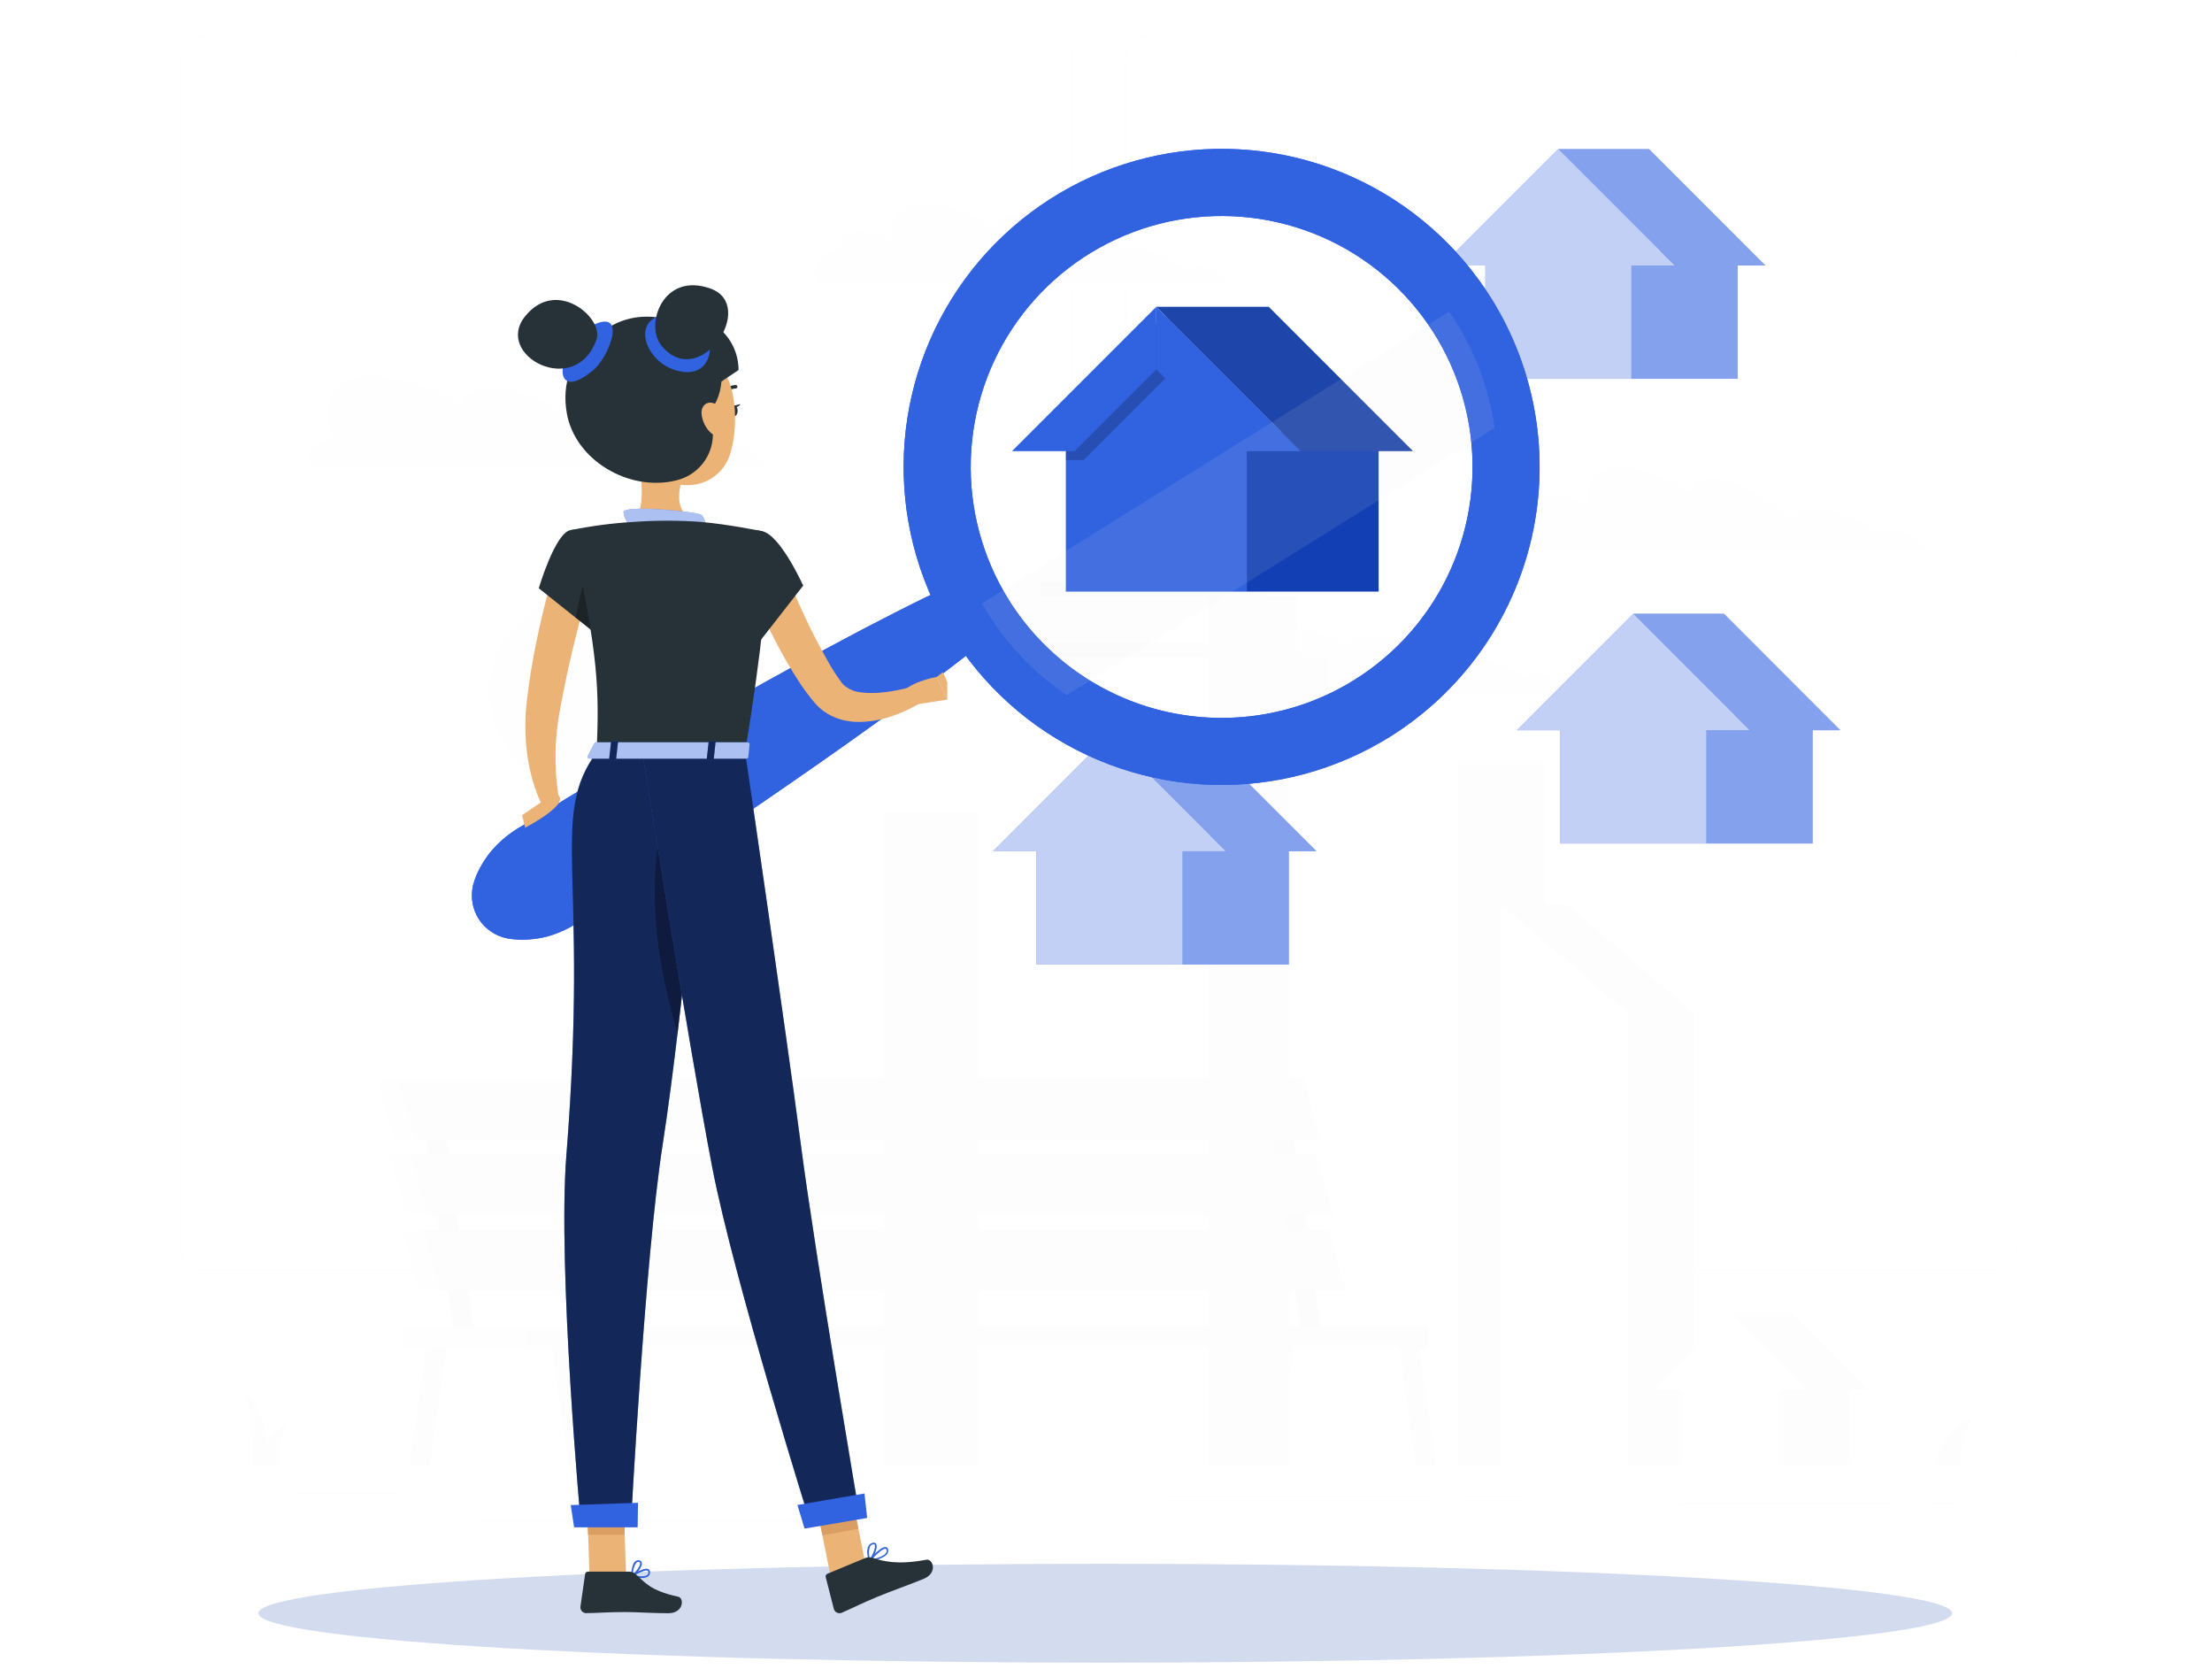 <svg width="665" height="504" viewBox="0 0 665 504" fill="none" xmlns="http://www.w3.org/2000/svg">
<g filter="url(#filter0_d_1170_28129)">
<g opacity="0.1">
<path d="M660.522 436.469H4V436.797H660.522V436.469Z" fill="#E6E6E6"/>
<path d="M106.706 451.122H71.819V451.451H106.706V451.122Z" fill="#E6E6E6"/>
<path d="M119.325 444.557H89.256V444.885H119.325V444.557Z" fill="#E6E6E6"/>
<path d="M431.277 445.529H350.591V445.857H431.277V445.529Z" fill="#E6E6E6"/>
<path d="M458.195 445.529H438.841V445.857H458.195V445.529Z" fill="#E6E6E6"/>
<path d="M568.241 447.774H504.348V448.102H568.241V447.774Z" fill="#E6E6E6"/>
<path d="M257.641 453.013H143.892V453.341H257.641V453.013Z" fill="#E6E6E6"/>
<path d="M589.079 447.774H579.77V448.102H589.079V447.774Z" fill="#E6E6E6"/>
<path d="M315.191 377.907H61.656C59.67 377.904 57.766 377.112 56.363 375.707C54.959 374.301 54.171 372.396 54.171 370.41V14.01C54.189 12.036 54.984 10.147 56.386 8.756C57.787 7.364 59.681 6.582 61.656 6.579H315.191C317.18 6.579 319.087 7.369 320.493 8.775C321.899 10.181 322.689 12.088 322.689 14.076V370.41C322.689 372.398 321.899 374.305 320.493 375.711C319.087 377.117 317.18 377.907 315.191 377.907ZM61.656 6.841C59.757 6.845 57.937 7.602 56.595 8.946C55.253 10.29 54.5 12.111 54.5 14.01V370.41C54.5 372.309 55.253 374.13 56.595 375.474C57.937 376.819 59.757 377.575 61.656 377.579H315.191C317.092 377.575 318.913 376.819 320.257 375.475C321.601 374.132 322.357 372.31 322.36 370.41V14.01C322.357 12.11 321.601 10.289 320.257 8.945C318.913 7.601 317.092 6.845 315.191 6.841H61.656Z" fill="#E6E6E6"/>
<path d="M599.216 377.907H345.667C343.68 377.904 341.775 377.113 340.369 375.707C338.964 374.302 338.173 372.397 338.169 370.41V14.01C338.19 12.034 338.989 10.146 340.392 8.755C341.796 7.364 343.691 6.582 345.667 6.579H599.216C601.188 6.585 603.079 7.369 604.477 8.761C605.876 10.152 606.67 12.038 606.687 14.01V370.41C606.687 372.394 605.9 374.297 604.5 375.702C603.1 377.107 601.199 377.9 599.216 377.907ZM345.667 6.841C343.767 6.845 341.945 7.601 340.601 8.945C339.258 10.289 338.501 12.11 338.498 14.01V370.41C338.501 372.31 339.258 374.132 340.601 375.475C341.945 376.819 343.767 377.575 345.667 377.579H599.216C601.116 377.575 602.937 376.819 604.281 375.475C605.625 374.132 606.381 372.31 606.385 370.41V14.01C606.381 12.11 605.625 10.289 604.281 8.945C602.937 7.601 601.116 6.845 599.216 6.841H345.667Z" fill="#E6E6E6"/>
<path d="M205.458 210.655C209.114 194.798 199.222 178.98 183.365 175.325C167.508 171.67 151.69 181.561 148.035 197.419C144.38 213.276 154.271 229.093 170.129 232.748C185.986 236.404 201.803 226.512 205.458 210.655Z" fill="#F0F0F0"/>
<path d="M377.666 197.941C374.002 190.063 376.917 184.351 385.899 184.351C391.518 184.351 398.504 186.583 405.305 190.194C406.08 188.133 408.233 186.899 411.713 186.899C417.845 186.899 426.288 190.72 432.905 196.09C434.948 194.724 437.355 194.005 439.812 194.028C445.681 193.792 452.772 195.985 458.943 199.556C459.305 199.213 459.732 198.946 460.199 198.77C460.665 198.594 461.163 198.513 461.661 198.532C463.617 198.598 465.538 199.072 467.299 199.925C469.061 200.777 470.625 201.989 471.89 203.482C472.034 203.653 472.152 203.837 472.284 204.008H373.109C369.971 201.211 373.438 198.086 377.666 197.941Z" fill="#F5F5F5"/>
<path d="M184.465 258.906L265.716 240.3V436.469H184.465V258.906Z" fill="#FAFAFA"/>
<path d="M307.878 240.3H265.716V436.469H307.878V240.3Z" fill="#EBEBEB"/>
<path d="M294.104 436.469H363.262L363.262 193.385H294.104V436.469Z" fill="#FAFAFA"/>
<path d="M399.147 193.385H363.262V436.469H399.147V193.385Z" fill="#EBEBEB"/>
<path d="M303.413 193.385H363.262V175.318H303.413V193.385Z" fill="#FAFAFA"/>
<path d="M303.413 193.385H363.262V189.328H303.413V193.385Z" fill="#EBEBEB"/>
<path d="M389.851 175.318H363.262V193.385H389.851V175.318Z" fill="#EBEBEB"/>
<path d="M312.71 175.318H363.249V157.25H312.71V175.318Z" fill="#FAFAFA"/>
<path d="M312.71 175.318H363.249V171.26H312.71V175.318Z" fill="#EBEBEB"/>
<path d="M380.541 157.263H363.262V175.331H380.541V157.263Z" fill="#EBEBEB"/>
<path d="M348.306 132.027H344.945V157.263H348.306V132.027Z" fill="#EBEBEB"/>
<path d="M387.684 436.469H438.184V224.977H387.684V436.469Z" fill="#FAFAFA"/>
<path d="M464.405 224.977H438.197V436.469H464.405V224.977Z" fill="#EBEBEB"/>
<path d="M451.301 267.874L489.59 300.7V436.469H451.301V267.874Z" fill="#FAFAFA"/>
<path d="M509.469 300.7H489.59V436.469H509.469V300.7Z" fill="#EBEBEB"/>
<path d="M509.469 300.7H489.59L451.301 267.874H471.168L509.469 300.7Z" fill="#EBEBEB"/>
<path d="M581.608 436.469C582.171 433.315 583.512 430.35 585.508 427.845C587.505 425.339 590.095 423.37 593.044 422.117C590.455 426.434 589.28 431.451 589.683 436.469H581.608Z" fill="#EBEBEB"/>
<path d="M248.62 436.469C248.057 433.315 246.716 430.35 244.719 427.845C242.722 425.339 240.132 423.37 237.183 422.117C239.772 426.434 240.947 431.451 240.545 436.469H248.62Z" fill="#EBEBEB"/>
<path d="M81.299 436.469C81.299 436.469 80.655 419.662 73.631 414.777C76.506 421.645 75.889 436.469 75.889 436.469H81.299Z" fill="#EBEBEB"/>
<path d="M78.66 436.469C78.66 436.469 79.316 426.818 86.341 424.021C83.452 427.96 84.082 436.469 84.082 436.469H78.66Z" fill="#EBEBEB"/>
<path d="M254.634 436.469C254.634 436.469 253.925 420.555 241.188 414.777C246.887 422.944 246.559 436.469 246.559 436.469H254.634Z" fill="#EBEBEB"/>
<path d="M127.006 329.338L136.276 394.727L137.195 401.266H143.143L142.211 394.727L132.941 329.338H127.006Z" fill="#E0E0E0"/>
<path d="M381.723 329.338L390.993 394.727L391.912 401.266H397.86L396.928 394.727L387.658 329.338H381.723Z" fill="#E0E0E0"/>
<path d="M165.071 394.727L166.003 401.266L171.006 436.521H176.954L171.951 401.266L171.032 394.727H165.071Z" fill="#E6E6E6"/>
<path d="M419.801 394.727L420.734 401.266L425.723 436.521H431.658L426.668 401.266L425.749 394.727H419.801Z" fill="#E6E6E6"/>
<path d="M389.785 394.727L388.853 401.266L383.85 436.521H377.902L382.905 401.266L383.824 394.727H389.785Z" fill="#E6E6E6"/>
<path d="M135.055 394.727L134.123 401.266L129.133 436.521H123.198L128.188 401.266L129.12 394.727H135.055Z" fill="#E6E6E6"/>
<path d="M118.458 338.437H390.691L385.636 320.225H113.403L118.458 338.437Z" fill="#F5F5F5"/>
<path d="M124.669 338.437H396.915L391.86 320.225H119.614L124.669 338.437Z" fill="#E6E6E6"/>
<path d="M122.253 361.139H394.486L389.431 342.941H117.184L122.253 361.139Z" fill="#F5F5F5"/>
<path d="M128.463 361.139H400.697L395.641 342.941H123.408L128.463 361.139Z" fill="#E6E6E6"/>
<path d="M126.034 383.881H398.281L393.225 365.683H120.979L126.034 383.881Z" fill="#F5F5F5"/>
<path d="M132.258 383.881H404.491L399.436 365.683H127.203L132.258 383.881Z" fill="#E6E6E6"/>
<path d="M429.268 394.727H158.23V401.266H429.268V394.727Z" fill="#E6E6E6"/>
<path d="M158.23 394.727H120.979V401.266H158.23V394.727Z" fill="#F5F5F5"/>
<path d="M100.509 127.995C95.427 117.018 99.471 109.206 111.893 109.206C119.679 109.206 129.33 112.278 138.744 117.281C139.808 114.432 142.802 112.725 147.607 112.725C156.09 112.725 167.763 117.977 176.928 125.474C179.748 123.582 183.077 122.588 186.473 122.625C194.588 122.284 204.41 125.33 212.944 130.267C213.959 129.316 215.31 128.806 216.7 128.849C221.374 128.652 227.703 131.724 230.841 135.69C231.038 135.939 231.209 136.176 231.38 136.425H94.206C89.873 132.525 94.665 128.192 100.509 127.995Z" fill="#F5F5F5"/>
<path d="M460.821 150.632C461.167 150.612 461.513 150.612 461.858 150.632C461.543 147.048 463.395 144.75 467.373 144.75C470.909 144.989 474.331 146.094 477.339 147.967C476.315 141.008 479.611 136.478 487.042 136.478C493.043 136.478 500.646 139.419 508.156 144.225C508.813 141.494 511.019 139.852 514.721 139.852C521.287 139.852 530.478 144.921 537.962 152.064C539.929 150.276 542.5 149.3 545.158 149.332C551.368 149.004 559.089 151.959 565.93 156.659C566.259 156.228 566.688 155.883 567.18 155.655C567.671 155.426 568.211 155.32 568.753 155.346C572.154 155.176 576.828 157.788 579.56 161.281H455.359C452.431 155.871 454.755 151.236 460.821 150.632Z" fill="#F5F5F5"/>
<path d="M251.876 71.219C252.217 71.2 252.559 71.2 252.9 71.219C252.585 67.622 254.45 65.337 258.415 65.337C261.955 65.574 265.382 66.679 268.394 68.554C267.37 61.582 270.653 57.052 278.085 57.052C284.098 57.052 291.688 60.006 299.198 64.812C299.855 62.081 302.061 60.439 305.764 60.439C312.329 60.439 321.52 65.495 329.004 72.651C330.975 70.868 333.543 69.889 336.2 69.906C342.411 69.591 350.131 72.532 356.972 77.233C357.302 76.803 357.731 76.459 358.223 76.23C358.714 76.001 359.254 75.895 359.795 75.92C363.196 75.736 367.884 78.349 370.602 81.855H246.401C243.486 76.459 245.81 71.823 251.876 71.219Z" fill="#F5F5F5"/>
<path d="M561.741 413.753L538.409 390.42H520.236L540.404 410.589H534.863V436.469H556.2V413.753H561.741Z" fill="#EBEBEB"/>
<path d="M543.569 413.753L520.236 390.42L496.903 413.753H505.609V436.469H534.863V413.753H543.569Z" fill="#FAFAFA"/>
</g>
<path opacity="0.2" d="M332.261 495.766C472.865 495.766 586.847 489.111 586.847 480.902C586.847 472.693 472.865 466.038 332.261 466.038C191.657 466.038 77.675 472.693 77.675 480.902C77.675 489.111 191.657 495.766 332.261 495.766Z" fill="#274EB2"/>
<path d="M530.74 75.802L495.748 40.809H468.489L498.742 71.062H490.417V109.862H522.416V75.802H530.74Z" fill="#3162DF"/>
<path opacity="0.4" d="M530.74 75.802L495.748 40.809H468.489L498.742 71.062H490.417V109.862H522.416V75.802H530.74Z" fill="white"/>
<path d="M503.482 75.802L468.489 40.809L433.496 75.802H446.561V109.862H490.417V75.802H503.482Z" fill="#3162DF"/>
<path opacity="0.7" d="M503.482 75.802L468.489 40.809L433.496 75.802H446.561V109.862H490.417V75.802H503.482Z" fill="white"/>
<path d="M553.272 215.484L518.28 180.478H491.021L521.273 210.73H512.949V249.531H544.947V215.484H553.272Z" fill="#3162DF"/>
<path opacity="0.4" d="M553.272 215.484L518.28 180.478H491.021L521.273 210.73H512.949V249.531H544.947V215.484H553.272Z" fill="white"/>
<path d="M526.014 215.484L491.021 180.478L456.028 215.484H469.08V249.531H512.949V215.484H526.014Z" fill="#3162DF"/>
<path opacity="0.7" d="M526.014 215.484L491.021 180.478L456.028 215.484H469.08V249.531H512.949V215.484H526.014Z" fill="white"/>
<path d="M395.786 251.868L360.78 216.875H333.534L363.787 247.115H355.462V285.928H387.461V251.868H395.786Z" fill="#3162DF"/>
<path opacity="0.4" d="M395.786 251.868L360.78 216.875H333.534L363.787 247.115H355.462V285.928H387.461V251.868H395.786Z" fill="white"/>
<path d="M368.527 251.868L333.534 216.875L298.542 251.868H311.593V285.915H355.462V251.868H368.527Z" fill="#3162DF"/>
<path opacity="0.7" d="M368.527 251.868L333.534 216.875L298.542 251.868H311.593V285.915H355.462V251.868H368.527Z" fill="white"/>
<path d="M393.698 134.285H374.869L372.177 131.606L350.315 90.902L393.698 134.285Z" fill="#2F54C6"/>
<path d="M374.803 173.821H414.47V125.711H374.803V173.821Z" fill="#123FB4"/>
<path d="M391.006 131.606H424.804L381.408 88.21H347.623L391.006 131.606Z" fill="#1E45A9"/>
<path d="M374.804 119.434V173.821H320.43V119.434L347.624 93.029L347.899 93.305L350.315 95.642L374.804 119.434Z" fill="#3162DF"/>
<path opacity="0.2" d="M350.315 90.902V109.731L325.748 134.285H320.43V120.787L347.899 93.305L350.315 90.902Z" fill="black"/>
<path d="M391.006 131.606H372.177L347.623 107.039V88.21L391.006 131.606Z" fill="#3162DF"/>
<path d="M304.227 131.606H323.056L347.623 107.039V88.21L304.227 131.606Z" fill="#3162DF"/>
<path d="M298.122 186.965C286.921 196.051 275.367 204.599 263.746 213.003C252.126 221.406 240.348 229.573 228.53 237.675C216.713 245.776 204.699 253.576 192.632 261.31C186.631 265.249 180.539 268.978 174.486 272.812C171.5 274.87 168.201 276.43 164.717 277.434C162.828 277.943 160.892 278.26 158.939 278.379C156.745 278.561 154.536 278.441 152.374 278.025C150.681 277.68 149.073 277.005 147.642 276.038C146.21 275.071 144.984 273.832 144.032 272.39C143.081 270.948 142.423 269.333 142.097 267.636C141.771 265.94 141.783 264.196 142.132 262.504C142.132 262.308 142.224 262.058 142.277 261.848C142.866 259.722 143.75 257.689 144.903 255.808C145.873 254.133 147.012 252.562 148.304 251.12C150.736 248.431 153.587 246.151 156.746 244.371C162.852 240.616 168.905 236.795 175.037 233.119C187.262 225.647 199.604 218.386 212.012 211.217C224.421 204.048 236.96 197.102 249.605 190.326C262.249 183.551 274.999 176.947 288.077 170.854C290.187 169.939 292.555 169.812 294.751 170.496C296.947 171.181 298.824 172.63 300.041 174.582C301.257 176.534 301.733 178.857 301.381 181.13C301.029 183.403 299.872 185.473 298.122 186.965Z" fill="#3162DF"/>
<path d="M298.122 186.965C286.921 196.051 275.367 204.599 263.746 213.003C252.126 221.406 240.348 229.573 228.53 237.675C216.713 245.776 204.699 253.576 192.632 261.31C186.631 265.249 180.539 268.978 174.486 272.812C171.5 274.87 168.201 276.43 164.717 277.434C162.828 277.943 160.892 278.26 158.939 278.379C156.745 278.561 154.536 278.441 152.374 278.025C150.681 277.68 149.073 277.005 147.642 276.038C146.21 275.071 144.984 273.832 144.032 272.39C143.081 270.948 142.423 269.333 142.097 267.636C141.771 265.94 141.783 264.196 142.132 262.504C142.132 262.308 142.224 262.058 142.277 261.848C142.866 259.722 143.75 257.689 144.903 255.808C145.873 254.133 147.012 252.562 148.304 251.12C150.736 248.431 153.587 246.151 156.746 244.371C162.852 240.616 168.905 236.795 175.037 233.119C187.262 225.647 199.604 218.386 212.012 211.217C224.421 204.048 236.96 197.102 249.605 190.326C262.249 183.551 274.999 176.947 288.077 170.854C290.187 169.939 292.555 169.812 294.751 170.496C296.947 171.181 298.824 172.63 300.041 174.582C301.257 176.534 301.733 178.857 301.381 181.13C301.029 183.403 299.872 185.473 298.122 186.965Z" fill="#3162DF"/>
<path d="M249.67 469.597L260.385 467.115L255.369 442.128L244.655 444.61L249.67 469.597Z" fill="#EBB376"/>
<path d="M177.427 171.012C175.943 176.264 174.512 181.792 173.146 187.201C171.781 192.611 170.52 198.1 169.47 203.562C168.892 206.28 168.393 209.064 167.96 211.624C167.526 214.184 167.277 216.876 167.119 219.568C166.981 222.245 166.981 224.927 167.119 227.604C167.119 228.917 167.29 230.23 167.421 231.622C167.553 233.013 167.789 234.34 167.973 235.482L162.721 237.465C162.031 236.053 161.439 234.597 160.948 233.105C160.434 231.672 159.996 230.212 159.635 228.733C158.916 225.781 158.425 222.779 158.164 219.752C157.921 216.694 157.877 213.624 158.033 210.56C158.243 207.462 158.611 204.612 159.018 201.724C159.845 195.959 160.909 190.248 162.169 184.654C163.43 179.06 164.795 173.428 166.568 167.768L177.427 171.012Z" fill="#EBB376"/>
<path d="M161.972 172.824L173.015 181.621L179.646 186.873C179.646 186.873 180.342 185.022 181.182 182.369C182.784 177.249 184.872 169.134 183.427 165.405C181.156 159.496 176.862 154.165 171.426 155.347C166.817 156.384 161.972 172.824 161.972 172.824Z" fill="#263238"/>
<path d="M177.23 469.675H188.22L187.367 444.202H176.363L177.23 469.675Z" fill="#EBB376"/>
<path d="M255.369 442.141L258.061 455.521L247.241 457.49L244.642 444.622L255.369 442.141Z" fill="#DA9D62"/>
<path d="M176.363 444.202H187.367L187.8 457.333H176.797L176.363 444.202Z" fill="#DA9D62"/>
<path d="M212.209 222.076C212.209 222.076 205.828 297.563 199.21 340.105C193.866 374.468 189.638 454.8 189.638 454.8H174.696C174.696 454.8 167.553 377.225 170.271 343.191C177.138 257.2 165.019 241.968 179.396 222.036L212.209 222.076Z" fill="#3162DF"/>
<path opacity="0.6" d="M212.209 222.076C212.209 222.076 205.828 297.563 199.21 340.105C193.866 374.468 189.638 454.8 189.638 454.8H174.696C174.696 454.8 167.553 377.225 170.271 343.191C177.138 257.2 165.019 241.968 179.396 222.036L212.209 222.076Z" fill="black"/>
<path d="M163.443 236.611L156.956 241.023L157.875 244.791C157.875 244.791 171.387 237.78 167.776 234.97L163.443 236.611Z" fill="#EBB376"/>
<path d="M192.855 470.319C191.876 470.294 190.903 470.162 189.953 469.925C189.905 469.91 189.861 469.883 189.827 469.846C189.792 469.809 189.768 469.764 189.756 469.715C189.748 469.664 189.755 469.613 189.776 469.566C189.797 469.519 189.831 469.48 189.874 469.452C190.255 469.203 193.577 467.049 194.864 467.627C195.01 467.691 195.136 467.793 195.228 467.922C195.321 468.052 195.376 468.204 195.389 468.362C195.44 468.61 195.428 468.867 195.352 469.108C195.276 469.349 195.14 469.567 194.956 469.741C194.348 470.179 193.602 470.385 192.855 470.319ZM190.688 469.544C192.605 469.938 194.05 469.859 194.628 469.36C194.748 469.241 194.837 469.092 194.885 468.929C194.933 468.767 194.939 468.594 194.903 468.428C194.898 468.358 194.875 468.291 194.836 468.234C194.797 468.176 194.743 468.13 194.68 468.1C193.984 467.798 192.054 468.769 190.688 469.544Z" fill="#3162DF"/>
<path d="M190.019 469.925C189.976 469.939 189.93 469.939 189.888 469.925C189.849 469.901 189.817 469.869 189.794 469.83C189.771 469.791 189.758 469.747 189.756 469.702C189.756 469.557 189.756 466.393 190.964 465.329C191.11 465.192 191.285 465.09 191.476 465.031C191.667 464.972 191.87 464.957 192.067 464.988C192.274 464.99 192.475 465.062 192.635 465.194C192.795 465.325 192.905 465.507 192.947 465.71C193.197 467.023 191.188 469.334 190.15 469.925C190.107 469.937 190.062 469.937 190.019 469.925ZM191.883 465.474C191.671 465.479 191.467 465.558 191.306 465.697C190.617 466.719 190.264 467.931 190.295 469.163C191.332 468.323 192.593 466.537 192.435 465.789C192.435 465.671 192.343 465.513 192.002 465.474H191.883Z" fill="#3162DF"/>
<path d="M261.357 465.461C261.308 465.458 261.26 465.442 261.219 465.415C261.179 465.387 261.146 465.35 261.124 465.306C261.103 465.261 261.094 465.212 261.098 465.163C261.101 465.114 261.118 465.067 261.146 465.027C261.501 464.607 264.56 461.009 266.123 461.009H266.228C266.37 461.019 266.508 461.067 266.625 461.148C266.743 461.229 266.837 461.34 266.898 461.469C267.003 461.672 267.059 461.897 267.059 462.125C267.059 462.354 267.003 462.579 266.898 462.782C266.215 464.226 263.129 465.04 261.343 465.408L261.357 465.461ZM266.11 461.521C265.256 461.521 263.365 463.307 262.066 464.765C264.468 464.2 266.097 463.452 266.477 462.598C266.555 462.464 266.595 462.313 266.595 462.158C266.595 462.004 266.555 461.852 266.477 461.718C266.455 461.665 266.419 461.619 266.373 461.585C266.326 461.55 266.272 461.528 266.215 461.521H266.11Z" fill="#3162DF"/>
<path d="M261.356 465.461C261.312 465.454 261.271 465.434 261.238 465.403C261.205 465.373 261.183 465.333 261.173 465.29C261.173 465.172 260.227 462.335 261.068 460.747C261.183 460.514 261.345 460.308 261.544 460.141C261.743 459.973 261.974 459.849 262.223 459.775C262.919 459.565 263.26 459.775 263.405 460.077C264.074 461.154 262.591 464.331 261.606 465.329C261.58 465.372 261.543 465.406 261.499 465.429C261.455 465.452 261.406 465.463 261.356 465.461ZM262.669 460.208C262.569 460.193 262.468 460.193 262.367 460.208C262.184 460.261 262.013 460.351 261.866 460.473C261.719 460.595 261.599 460.747 261.514 460.917C261.133 462.113 261.133 463.398 261.514 464.594C262.446 463.281 263.352 460.931 262.958 460.287C262.915 460.234 262.855 460.198 262.788 460.184C262.721 460.169 262.652 460.178 262.591 460.208H262.669Z" fill="#3162DF"/>
<path d="M190.977 128.784C192.29 135.349 194.916 148.48 190.386 152.879C190.386 152.879 192.172 159.444 204.305 159.444C217.632 159.444 210.673 152.879 210.673 152.879C203.399 151.145 203.583 145.749 204.856 140.667L190.977 128.784Z" fill="#EBB376"/>
<path d="M217.475 114.787C217.367 114.789 217.261 114.757 217.173 114.695C217.117 114.655 217.069 114.604 217.032 114.545C216.996 114.486 216.972 114.42 216.961 114.352C216.95 114.284 216.952 114.214 216.968 114.146C216.985 114.079 217.014 114.016 217.055 113.96C217.528 113.285 218.155 112.731 218.882 112.343C219.61 111.956 220.419 111.745 221.243 111.728C221.367 111.747 221.479 111.81 221.56 111.905C221.641 112 221.686 112.121 221.686 112.246C221.686 112.371 221.641 112.492 221.56 112.587C221.479 112.682 221.367 112.745 221.243 112.765C220.587 112.783 219.945 112.957 219.37 113.272C218.795 113.587 218.303 114.034 217.934 114.577C217.882 114.649 217.813 114.706 217.732 114.743C217.652 114.779 217.563 114.795 217.475 114.787Z" fill="#263238"/>
<path d="M219.654 119.501C219.654 120.394 220.061 121.129 220.639 121.142C221.217 121.155 221.716 120.472 221.755 119.58C221.795 118.687 221.348 117.964 220.77 117.938C220.193 117.912 219.694 118.621 219.654 119.501Z" fill="#263238"/>
<path d="M220.508 117.978L222.661 117.452C222.661 117.452 221.506 119.067 220.508 117.978Z" fill="#263238"/>
<path d="M189.139 468.402H176.783C176.57 468.394 176.361 468.466 176.198 468.605C176.035 468.743 175.93 468.938 175.904 469.15L174.499 478.919C174.469 479.167 174.492 479.418 174.567 479.655C174.642 479.893 174.767 480.112 174.934 480.297C175.101 480.483 175.305 480.63 175.533 480.73C175.762 480.83 176.009 480.879 176.258 480.876C180.565 480.81 182.64 480.547 188.076 480.547C191.424 480.547 196.295 480.902 200.917 480.902C205.539 480.902 205.775 476.333 203.858 475.926C195.245 474.061 193.879 471.514 190.977 469.071C190.461 468.642 189.811 468.405 189.139 468.402Z" fill="#263238"/>
<path d="M260.175 464.292L248.764 469.032C248.567 469.109 248.404 469.256 248.307 469.444C248.21 469.633 248.186 469.851 248.239 470.056L250.681 479.628C250.751 479.867 250.87 480.089 251.031 480.278C251.192 480.467 251.391 480.62 251.616 480.727C251.841 480.834 252.085 480.892 252.334 480.897C252.582 480.902 252.829 480.855 253.058 480.758C256.997 479.038 258.835 478.013 263.851 475.926C266.937 474.613 273.463 472.315 277.73 470.542C281.997 468.77 280.461 464.463 278.531 464.817C269.865 466.419 265.742 465.356 262.131 464.213C261.49 464.009 260.797 464.037 260.175 464.292Z" fill="#263238"/>
<path d="M235.332 166.495C237.472 171.537 239.783 176.697 242.12 181.713C243.302 184.234 244.532 186.711 245.81 189.145C247.123 191.587 248.436 193.977 249.749 196.261C250.445 197.391 251.141 198.52 251.863 199.557L252.94 201.054C253.161 201.366 253.411 201.657 253.688 201.921C255.12 203.165 256.907 203.927 258.796 204.1C263.274 204.744 268.893 203.838 273.922 202.485L276.26 207.54C274.931 208.339 273.554 209.053 272.137 209.681C270.742 210.33 269.308 210.891 267.843 211.361C264.755 212.412 261.52 212.967 258.258 213.003C256.439 213.019 254.627 212.78 252.874 212.294C250.929 211.758 249.099 210.868 247.478 209.667C246.647 209.036 245.878 208.328 245.18 207.553C244.589 206.884 244.156 206.319 243.63 205.689C242.646 204.455 241.766 203.207 240.886 201.96C237.614 197.036 234.667 191.904 232.063 186.597C229.436 181.345 227.073 176.093 224.893 170.657L235.332 166.495Z" fill="#EBB376"/>
<path d="M272.793 208.157L284.794 206.267L281.604 199.465C281.604 199.465 272.307 201.08 270.521 205.282L272.793 208.157Z" fill="#EBB376"/>
<path d="M284.781 200.962L283.468 198.06L281.604 199.465L284.781 206.267V200.962Z" fill="#EBB376"/>
<path d="M189.979 115.285C190.216 126.197 190.084 130.818 195.363 136.622C203.241 145.354 216.66 142.675 219.68 131.908C222.398 122.218 221.545 106.002 211.067 101.249C208.76 100.191 206.221 99.74 203.69 99.94C201.16 100.139 198.723 100.982 196.61 102.389C194.498 103.795 192.779 105.718 191.619 107.975C190.458 110.232 189.894 112.749 189.979 115.285Z" fill="#EBB376"/>
<path d="M181.182 95.576C192.396 87.448 204.922 92.057 211.776 97.677C218.945 103.56 217.803 114.865 213.417 119.539C213.872 120.231 214.173 121.012 214.3 121.829C214.427 122.647 214.377 123.483 214.153 124.279C214.706 127.777 213.937 131.356 211.995 134.318C210.053 137.28 207.077 139.412 203.648 140.298L203.031 140.456C189.021 143.791 172.831 134.311 170.389 120.13C168.905 111.477 171.269 102.745 181.182 95.576Z" fill="#263238"/>
<path d="M210.909 120.341C211.089 122.398 211.97 124.331 213.404 125.817C215.347 127.826 217.343 126.67 217.698 124.293C218 122.153 217.356 118.529 214.993 117.387C212.629 116.244 210.739 117.912 210.909 120.341Z" fill="#EBB376"/>
<path opacity="0.3" d="M197.017 257.37C195.77 279.928 201.206 296.959 203.688 306.925C205.447 292.192 207.062 276.817 208.415 263.253C203.78 247.89 197.923 240.393 197.017 257.37Z" fill="black"/>
<path d="M191.7 455.088H172.595L171.584 448.391L191.805 447.708L191.7 455.088Z" fill="#3162DF"/>
<path opacity="0.3" d="M173.015 181.621L179.646 186.873C179.646 186.873 180.342 185.022 181.182 182.369L177.243 162.871L173.015 181.621Z" fill="black"/>
<path d="M187.432 97.402C190.859 93.607 202.506 87.816 212.498 92.359C215.348 93.658 217.764 95.751 219.454 98.387C221.145 101.023 222.04 104.091 222.031 107.223L213.023 113.263L187.432 97.402Z" fill="#263238"/>
<path d="M178.241 107.367C183.191 103.31 188.745 88.604 178.241 93.725C167.736 98.846 164.546 118.594 178.241 107.367Z" fill="#3162DF"/>
<path d="M179.357 97.94C181.497 91.69 167.382 79.255 157.863 91.073C148.343 102.89 173.199 115.929 179.357 97.94Z" fill="#263238"/>
<path d="M201.442 106.658C193.236 103.166 189.152 89.93 203.241 90.311C217.33 90.692 216.923 113.263 201.442 106.658Z" fill="#3162DF"/>
<path d="M198.79 99.805C193.813 93.594 199.315 77.627 213.588 82.735C227.861 87.843 210.213 113.999 198.79 99.805Z" fill="#263238"/>
<path d="M224.014 222.076C224.014 222.076 236.409 306.767 240.768 340.092C245.298 374.691 258.533 452.265 258.533 452.265L243.827 454.511C243.827 454.511 220.586 380.521 214.113 346.841C207.049 310.142 193.104 222.102 193.104 222.102L224.014 222.076Z" fill="#3162DF"/>
<path opacity="0.6" d="M224.014 222.076C224.014 222.076 236.409 306.767 240.768 340.092C245.298 374.691 258.533 452.265 258.533 452.265L243.827 454.511C243.827 454.511 220.586 380.521 214.113 346.841C207.049 310.142 193.104 222.102 193.104 222.102L224.014 222.076Z" fill="black"/>
<path d="M229.266 155.702C234.728 157.015 241.464 172.036 241.464 172.036L228.452 188.711C228.452 188.711 215.006 169.685 216.805 163.882C218.67 157.829 222.635 154.086 229.266 155.702Z" fill="#263238"/>
<path d="M211.461 155.019C213.26 155.281 211.592 151.172 210.844 150.738C209.124 149.714 187.209 147.653 187.458 149.964C187.591 151.343 188.183 152.637 189.139 153.64C190.124 154.297 195.704 152.485 211.461 155.019Z" fill="#3162DF"/>
<path opacity="0.6" d="M211.461 155.019C213.26 155.281 211.592 151.172 210.844 150.738C209.124 149.714 187.209 147.653 187.458 149.964C187.591 151.343 188.183 152.637 189.139 153.64C190.124 154.297 195.704 152.485 211.461 155.019Z" fill="white"/>
<path d="M229.266 155.702C229.266 155.702 234.518 157.54 224.013 222.076H179.37C180.118 203.903 180.145 192.69 171.492 155.373C177.743 154.083 184.08 153.249 190.452 152.878C197.205 152.392 203.985 152.392 210.739 152.878C219.339 153.64 229.266 155.702 229.266 155.702Z" fill="#263238"/>
<path d="M178.635 219.463L176.626 223.402C176.468 223.717 176.836 224.032 177.348 224.032H224.197C224.591 224.032 224.933 223.835 224.959 223.573L225.353 219.633C225.353 219.358 225.038 219.121 224.591 219.121H179.396C179.25 219.101 179.101 219.123 178.967 219.183C178.832 219.243 178.717 219.34 178.635 219.463Z" fill="#3162DF"/>
<path opacity="0.6" d="M178.635 219.463L176.626 223.402C176.468 223.717 176.836 224.032 177.348 224.032H224.197C224.591 224.032 224.933 223.835 224.959 223.573L225.353 219.633C225.353 219.358 225.038 219.121 224.591 219.121H179.396C179.25 219.101 179.101 219.123 178.967 219.183C178.832 219.243 178.717 219.34 178.635 219.463Z" fill="white"/>
<path d="M184.754 224.544H183.532C183.296 224.544 183.112 224.413 183.125 224.269L183.703 219.016C183.703 218.859 183.926 218.741 184.163 218.741H185.384C185.62 218.741 185.804 218.859 185.791 219.016L185.213 224.269C185.2 224.387 184.99 224.544 184.754 224.544Z" fill="#3162DF"/>
<path d="M214.087 224.544H212.879C212.63 224.544 212.446 224.413 212.472 224.269L213.037 219.016C213.037 218.859 213.26 218.741 213.509 218.741H214.717C214.954 218.741 215.137 218.859 215.124 219.016L214.56 224.269C214.56 224.387 214.35 224.544 214.087 224.544Z" fill="#3162DF"/>
<path opacity="0.6" d="M184.754 224.544H183.532C183.296 224.544 183.112 224.413 183.125 224.269L183.703 219.016C183.703 218.859 183.926 218.741 184.163 218.741H185.384C185.62 218.741 185.804 218.859 185.791 219.016L185.213 224.269C185.2 224.387 184.99 224.544 184.754 224.544Z" fill="black"/>
<path opacity="0.6" d="M214.087 224.544H212.879C212.63 224.544 212.446 224.413 212.472 224.269L213.037 219.016C213.037 218.859 213.26 218.741 213.509 218.741H214.717C214.954 218.741 215.137 218.859 215.124 219.016L214.56 224.269C214.56 224.387 214.35 224.544 214.087 224.544Z" fill="black"/>
<path d="M260.7 452.264L241.871 455.468L239.731 448.365L259.886 444.911L260.7 452.264Z" fill="#3162DF"/>
<path d="M448.347 85.702C438.332 69.665 423.786 56.958 406.549 49.187C389.312 41.416 370.157 38.931 351.508 42.046C332.858 45.161 315.551 53.736 301.775 66.687C287.999 79.637 278.373 96.382 274.113 114.804C269.853 133.226 271.151 152.497 277.844 170.18C284.536 187.864 296.322 203.167 311.71 214.152C327.099 225.138 345.4 231.314 364.299 231.899C383.197 232.485 401.845 227.453 417.884 217.44C428.535 210.791 437.772 202.109 445.068 191.89C452.363 181.67 457.574 170.114 460.403 157.881C463.231 145.648 463.623 132.977 461.554 120.593C459.486 108.208 454.998 96.352 448.347 85.702ZM303.269 176.302C295.369 163.647 291.399 148.932 291.861 134.02C292.323 119.108 297.197 104.668 305.866 92.526C314.535 80.384 326.609 71.085 340.563 65.805C354.517 60.525 369.723 59.501 384.258 62.864C398.794 66.226 412.006 73.822 422.224 84.693C432.442 95.564 439.207 109.221 441.664 123.936C444.12 138.652 442.158 153.766 436.025 167.366C429.892 180.966 419.864 192.443 407.209 200.344C398.805 205.59 389.45 209.13 379.678 210.76C369.906 212.39 359.909 212.079 350.257 209.846C340.605 207.612 331.487 203.499 323.425 197.741C315.363 191.984 308.514 184.694 303.269 176.289V176.302Z" fill="#3162DF"/>
<path d="M448.347 85.702C438.332 69.665 423.786 56.958 406.549 49.187C389.312 41.416 370.157 38.931 351.508 42.046C332.858 45.161 315.551 53.736 301.775 66.687C287.999 79.637 278.373 96.382 274.113 114.804C269.853 133.226 271.151 152.497 277.844 170.18C284.536 187.864 296.322 203.167 311.71 214.152C327.099 225.138 345.4 231.314 364.299 231.899C383.197 232.485 401.845 227.453 417.884 217.44C428.535 210.791 437.772 202.109 445.068 191.89C452.363 181.67 457.574 170.114 460.403 157.881C463.231 145.648 463.623 132.977 461.554 120.593C459.486 108.208 454.998 96.352 448.347 85.702ZM303.269 176.302C295.369 163.647 291.399 148.932 291.861 134.02C292.323 119.108 297.197 104.668 305.866 92.526C314.535 80.384 326.609 71.085 340.563 65.805C354.517 60.525 369.723 59.501 384.258 62.864C398.794 66.226 412.006 73.822 422.224 84.693C432.442 95.564 439.207 109.221 441.664 123.936C444.12 138.652 442.158 153.766 436.025 167.366C429.892 180.966 419.864 192.443 407.209 200.344C398.805 205.59 389.45 209.13 379.678 210.76C369.906 212.39 359.909 212.079 350.257 209.846C340.605 207.612 331.487 203.499 323.425 197.741C315.363 191.984 308.514 184.694 303.269 176.289V176.302Z" fill="#3162DF"/>
<path opacity="0.1" d="M449.345 124.608L320.667 204.94C310.174 197.82 301.454 188.386 295.181 177.366L435.676 89.641C442.846 100.099 447.522 112.061 449.345 124.608Z" fill="#E6E6E6"/>
</g>
<defs>
<filter id="filter0_d_1170_28129" x="0" y="0" width="664.521" height="503.766" filterUnits="userSpaceOnUse" color-interpolation-filters="sRGB">
<feFlood flood-opacity="0" result="BackgroundImageFix"/>
<feColorMatrix in="SourceAlpha" type="matrix" values="0 0 0 0 0 0 0 0 0 0 0 0 0 0 0 0 0 0 127 0" result="hardAlpha"/>
<feOffset dy="4"/>
<feGaussianBlur stdDeviation="2"/>
<feComposite in2="hardAlpha" operator="out"/>
<feColorMatrix type="matrix" values="0 0 0 0 0 0 0 0 0 0 0 0 0 0 0 0 0 0 0.25 0"/>
<feBlend mode="normal" in2="BackgroundImageFix" result="effect1_dropShadow_1170_28129"/>
<feBlend mode="normal" in="SourceGraphic" in2="effect1_dropShadow_1170_28129" result="shape"/>
</filter>
</defs>
</svg>
